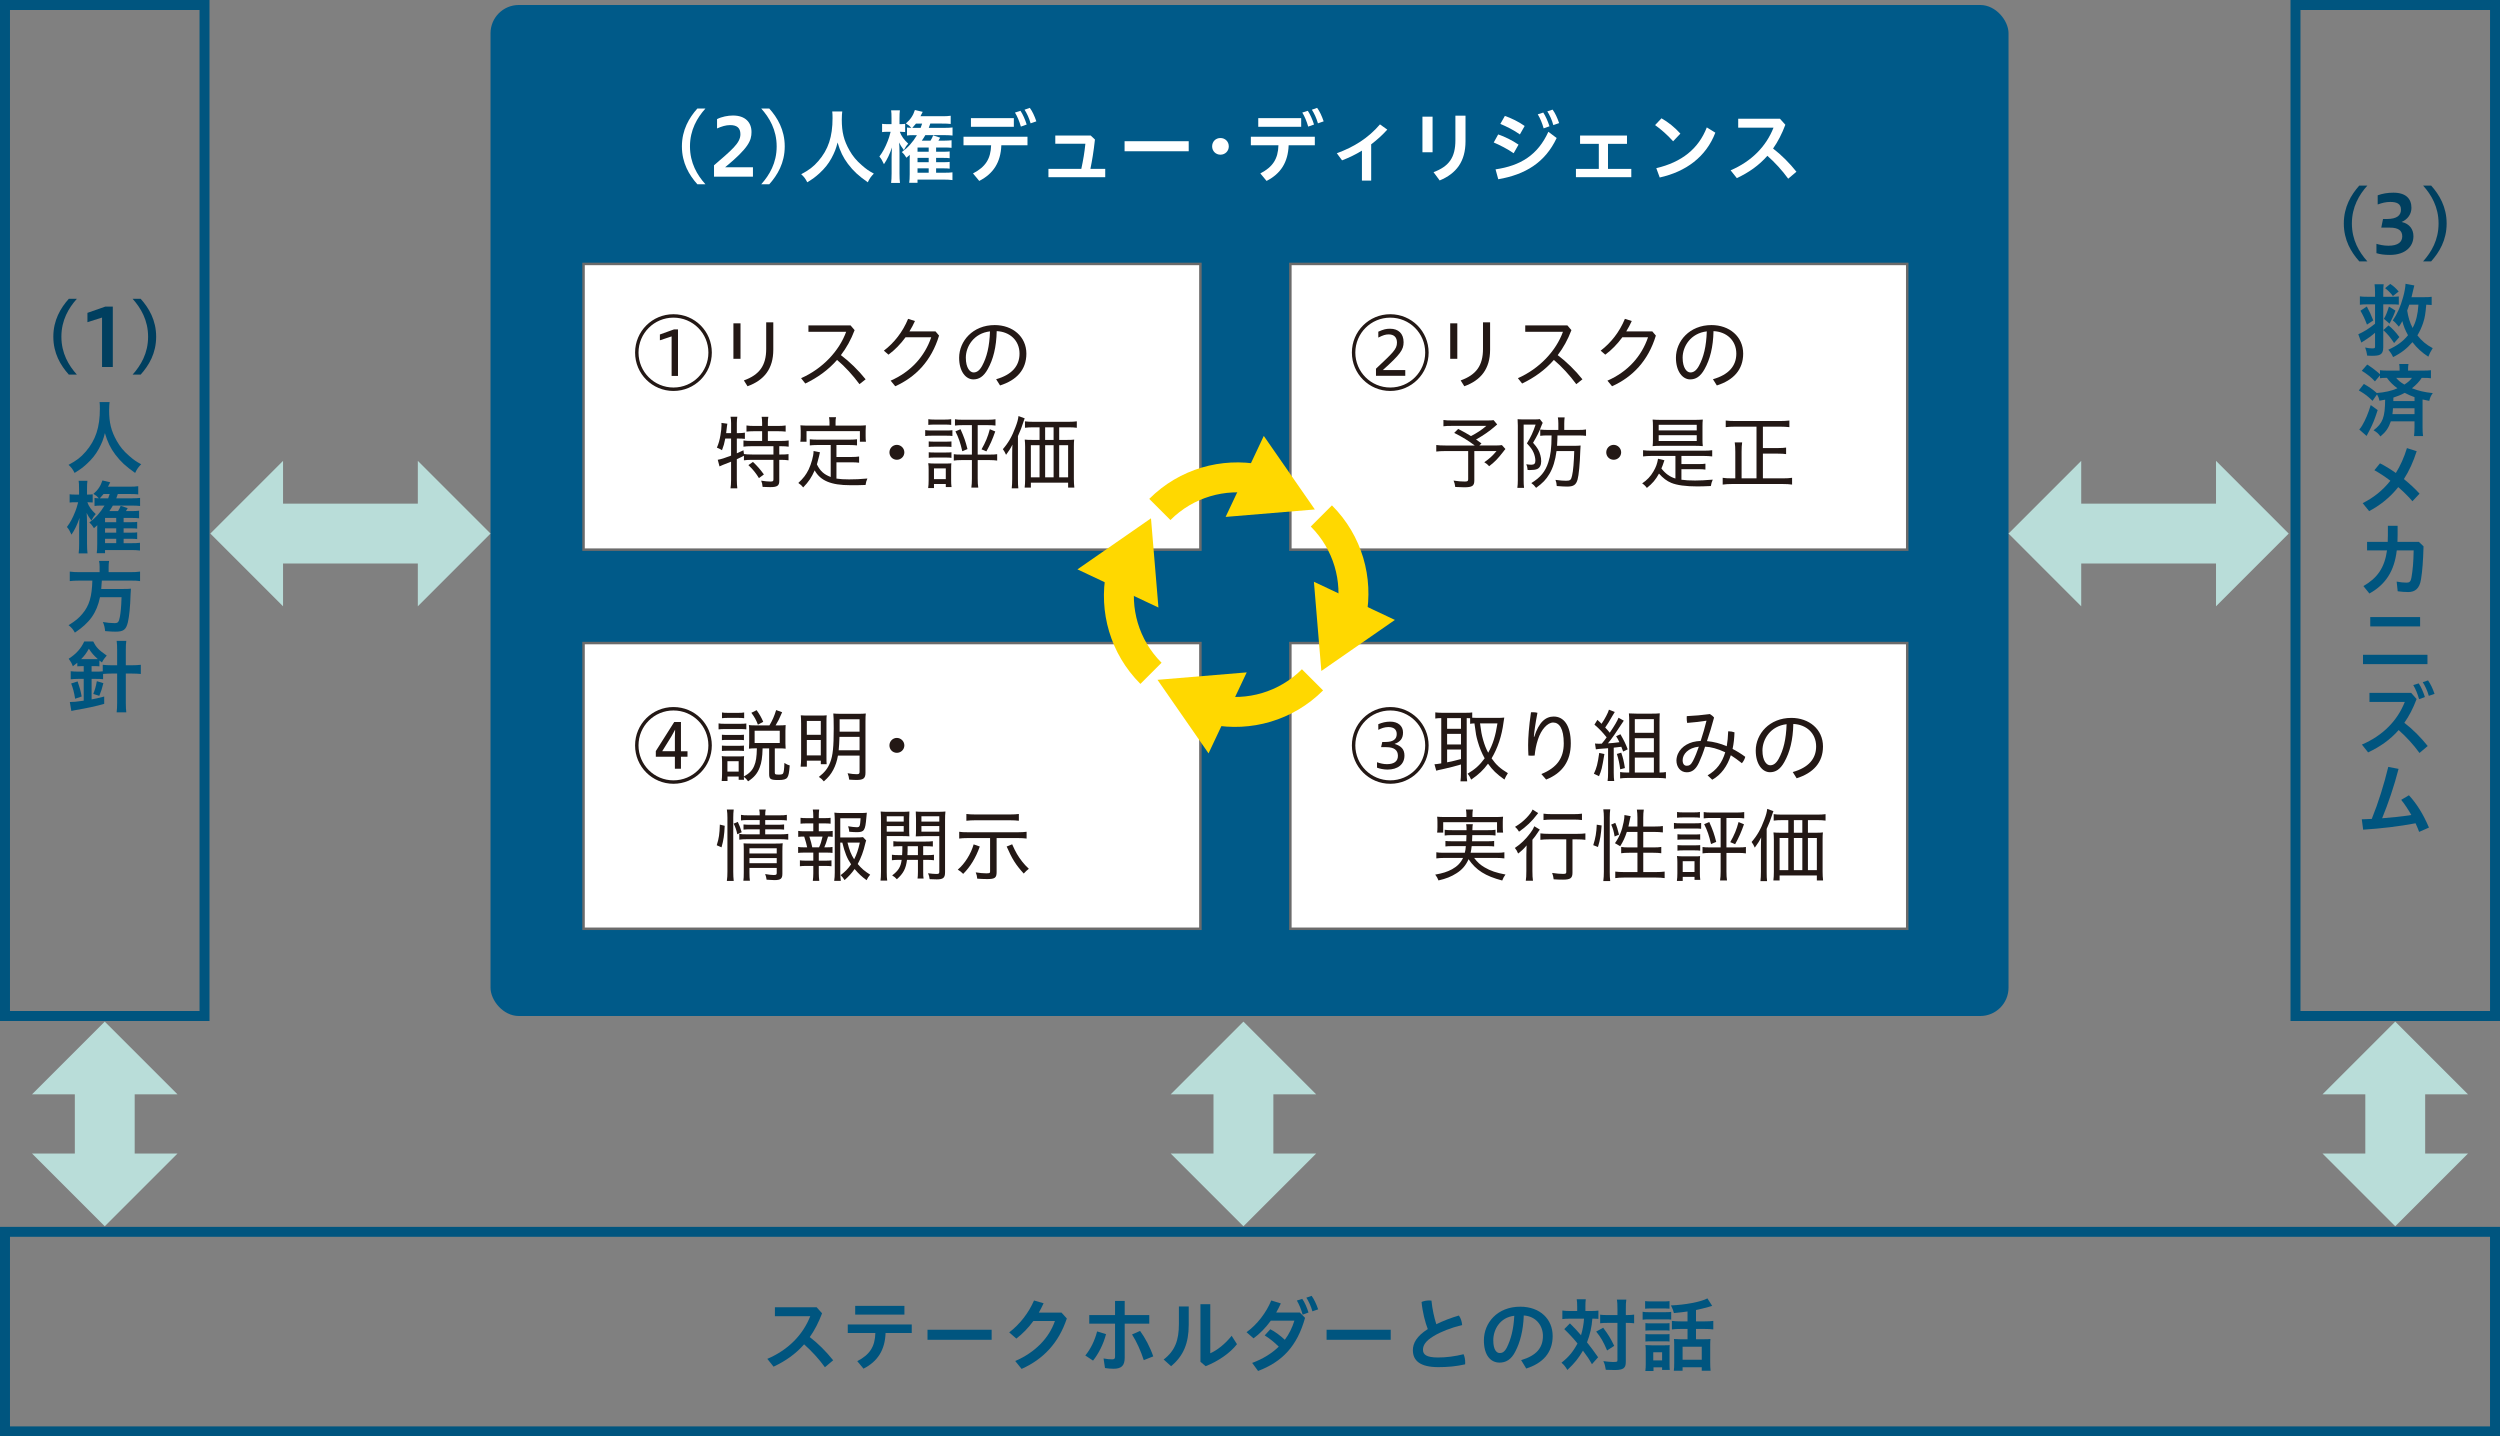 <?xml version="1.0" encoding="UTF-8"?><svg xmlns="http://www.w3.org/2000/svg" viewBox="0 0 250.583 143.971"><rect x="0" y="0" width="250.583" height="143.971" fill="#808080" stroke="none"/><g id="a"><rect x="49.167" y=".5" width="152.154" height="101.337" rx="2.835" ry="2.835" style="fill:#005a89;"/><rect x="-40.169" y="41.169" width="101.337" height="20" transform="translate(-40.669 61.669) rotate(-90)" style="fill:none; stroke:#00557f; stroke-miterlimit:10;"/><path d="M10.985,40.303c-.023.128-.048.52-.048.808,0,1.263.208,2.095.768,3.086.328.584.68,1.008,1.239,1.495.456.399.695.567,1.207.84-.296.304-.423.487-.607.871-.951-.672-1.431-1.111-1.991-1.847-.479-.64-.775-1.247-1.039-2.143-.151.623-.296.991-.615,1.583-.312.567-.656.999-1.199,1.503-.416.376-.672.567-1.224.903-.176-.359-.328-.56-.607-.808.799-.424,1.215-.743,1.711-1.312,1.007-1.159,1.431-2.446,1.431-4.317,0-.312-.008-.455-.031-.663h1.007Z" style="fill:#00557f;"/><path d="M7.923,49.006c0-.407-.008-.6-.04-.815h.88c-.032.2-.04.447-.04.808v.575h.08c.224,0,.352-.008.487-.031v.823c-.136-.016-.264-.024-.423-.024h-.112c.144.416.424.808.84,1.184-.192.216-.216.256-.433.647-.287-.392-.319-.447-.479-.759.024.279.04.56.04,1.055v2.039c0,.392.016.728.048.96h-.888c.032-.248.049-.568.049-.96v-1.631q.008-.576.039-.968c-.239.696-.479,1.199-.807,1.68-.16-.36-.28-.561-.456-.768.344-.456.584-.912.84-1.56.104-.264.159-.439.287-.92h-.336c-.239,0-.384.009-.52.032v-.831c.136.023.264.031.52.031h.424v-.567ZM10.13,50.677c-.296,0-.456.008-.655.04v-.808c.136.024.256.032.432.04-.184-.208-.216-.239-.544-.447.448-.376.728-.792.903-1.344l.784.185c-.097.199-.128.264-.225.439h2.136c.415,0,.639-.008.895-.048v.823c-.256-.032-.472-.04-.903-.04h-1.144q-.096.288-.151.432h1.543c.368,0,.647-.016.84-.04v.808c-.185-.023-.479-.04-.808-.04h-1.919c-.136.232-.208.353-.352.552h.871c.12-.191.184-.319.264-.527l.704.231c-.096.16-.12.208-.176.296h.607c.288,0,.527-.016.712-.04v.76c-.208-.023-.44-.032-.704-.032h-.848v.424h.744c.319,0,.455-.008.615-.031v.679c-.16-.023-.319-.031-.615-.031h-.744v.432h.744c.327,0,.455-.008.615-.032v.68c-.16-.024-.319-.032-.615-.032h-.744v.44h.768c.424,0,.632-.009.872-.04v.775c-.265-.032-.536-.048-.88-.048h-2.623v.319h-.831c.032-.256.048-.447.048-.863v-1.567c0-.12,0-.264.008-.376-.111.104-.168.152-.336.296-.168-.271-.264-.392-.463-.567.623-.456,1.095-.983,1.519-1.695h-.344ZM10.842,49.95c.063-.168.072-.199.151-.432h-.615q-.128.16-.376.432h.84ZM11.649,51.916h-1.12v.424h1.12v-.424ZM11.649,52.956h-1.12v.432h1.12v-.432ZM10.529,54.003v.44h1.12v-.44h-1.12Z" style="fill:#00557f;"/><path d="M9.986,56.87c0-.256-.017-.464-.057-.647h1.008c-.032.159-.048.367-.048.647v.479h2.159c.439,0,.719-.016.991-.056v.951c-.248-.04-.496-.048-.96-.048h-2.87c-.04.584-.04.6-.063.84h2.166c.416,0,.632-.008.815-.032,0,.032-.008.056-.008.072-.016.119-.016.216-.032.543-.031,1.184-.136,2.191-.271,2.759-.176.735-.439.936-1.224.936-.271,0-.455-.008-1.055-.056-.032-.352-.097-.624-.225-.912.456.08.808.112,1.168.112.352,0,.424-.088.535-.624.088-.472.137-.975.168-1.975h-2.158c-.328,1.575-1.04,2.574-2.519,3.55-.192-.344-.344-.52-.632-.743.695-.432,1.023-.704,1.399-1.159.68-.808.943-1.72.983-3.311h-1.279c-.4,0-.72.016-.983.048v-.951c.279.04.575.056.975.056h2.016v-.479Z" style="fill:#00557f;"/><path d="M8.227,66.765c-.184,0-.327.009-.479.024v-.36c-.168.145-.239.2-.447.353-.136-.353-.2-.456-.416-.752.76-.495,1.231-1.023,1.56-1.735h.896c.304.6.543.848,1.358,1.416-.207.224-.359.439-.479.688-.128-.088-.184-.136-.256-.192v.584c-.144-.016-.256-.024-.479-.024h-.304v.552h.464c.271,0,.472-.008.655-.031v-.656c.24.032.504.048.88.048h.56v-1.543c0-.392-.008-.607-.048-.903h.967c-.04.296-.048.504-.048.903v1.543h.624c.367,0,.615-.016.879-.048v.92c-.271-.024-.551-.04-.879-.04h-.624v2.935c0,.432.017.68.048.951h-.967c.031-.28.048-.536.048-.951v-2.935h-.567c-.312,0-.584.016-.84.04v.527c-.216-.023-.408-.032-.688-.032h-.464v2.056c.399-.072.703-.145,1.263-.288v.735c-.807.231-1.694.424-2.958.64-.112.016-.191.032-.336.072l-.151-.896c.352,0,.68-.032,1.391-.136v-2.184h-.52c-.328,0-.56.017-.783.04v-.808c.216.024.447.04.791.04h.512v-.552h-.16ZM7.531,70.035c-.111-.663-.199-1.008-.399-1.527l.647-.208c.224.656.296.92.408,1.512l-.656.224ZM8.219,66.07h1.287c.145,0,.192,0,.296-.008-.415-.376-.623-.616-.896-1.039-.247.447-.439.703-.775,1.047h.088ZM9.347,69.556c.168-.408.271-.775.359-1.279l.656.199c-.145.568-.2.744-.408,1.271l-.607-.191Z" style="fill:#00557f;"/><rect x="189.415" y="41.169" width="101.337" height="20" transform="translate(188.915 291.252) rotate(-90)" style="fill:none; stroke:#00557f; stroke-miterlimit:10;"/><path d="M238.058,30.506h-.799c-.328,0-.488.008-.72.04v-.84c.224.032.376.04.728.04h.791v-.392c0-.368-.016-.615-.048-.863h.912c-.032.231-.04.472-.04.871v.384h.848c.319,0,.479-.008.711-.032v.824c-.224-.024-.399-.032-.711-.032h-.848v4.317c0,.384-.104.616-.336.728-.152.08-.384.112-.824.112-.128,0-.231,0-.447-.016-.056-.36-.104-.528-.208-.816.288.064.496.089.688.089.264,0,.304-.024.304-.168v-1.399c-.352.312-.647.527-1.375.983l-.304-.832c.584-.264,1.048-.552,1.679-1.055v-1.943ZM237.234,30.722c.256.472.416.808.647,1.399l-.632.416c-.208-.552-.392-.943-.655-1.392l.64-.424ZM239.409,32.618c.416.335.703.647,1.088,1.167l-.528.6c-.447-.655-.64-.888-1.079-1.295l.52-.472ZM240.104,31.13c-.184.512-.304.768-.592,1.311l-.567-.487c.2-.328.32-.624.504-1.224l.655.4ZM239.585,28.459c.376.256.544.416.84.76l-.576.456c-.248-.328-.464-.544-.783-.792l.52-.424ZM243.734,30.571c-.159-.017-.264-.024-.543-.032-.08.936-.136,1.279-.312,1.823-.151.455-.327.839-.575,1.255.439.56.896.943,1.535,1.279-.264.447-.28.464-.439.855-.624-.392-1.136-.863-1.592-1.455-.56.647-1.135,1.096-1.942,1.495-.145-.319-.256-.479-.48-.735.92-.424,1.479-.84,1.976-1.455-.272-.488-.448-.928-.568-1.416-.119.217-.176.312-.344.561-.319-.376-.399-.464-.615-.624.456-.672.783-1.399,1.039-2.343.137-.479.232-1.023.24-1.335l.88.168c-.04.128-.049.168-.097.407-.056.264-.104.456-.184.768h1.287c.376,0,.56-.008.735-.04v.824ZM241.488,30.538c-.088.279-.112.344-.208.592.111.695.256,1.175.544,1.743.199-.376.304-.656.407-1.08.096-.415.128-.64.176-1.255h-.919Z" style="fill:#00557f;"/><path d="M236.938,38.482c.536.305.871.536,1.295.912.808-.064,1.479-.216,2.071-.472-.439-.32-.775-.656-1.056-1.048-.352,0-.487.008-.695.04v-.288l-.504.6c-.424-.447-.695-.663-1.319-1.062l.544-.624c.496.319.831.575,1.279.968v-.4c.208.032.424.04.808.04h1.159v-.096c0-.224-.008-.392-.04-.567h.928c-.032.176-.04.327-.04.56v.104h1.479c.375,0,.615-.016.815-.04v.808c-.216-.032-.376-.04-.752-.04h-.176c-.224.36-.552.704-.976,1.04.664.264,1.271.399,2.087.487-.191.271-.264.424-.352.775-.336-.063-.424-.08-.672-.136v2.767c0,.392.016.647.048.896h-.903c.032-.248.048-.536.048-.896v-.576h-2.375c-.216.648-.487,1.048-1.039,1.512-.2-.28-.359-.416-.688-.616.919-.703,1.144-1.303,1.159-3.07-.184.032-.279.057-.575.104-.048-.264-.112-.416-.24-.632l-.448.647c-.503-.487-.695-.64-1.375-1.047l.504-.648ZM238.321,41.105c-.264.832-.479,1.383-.815,2.031-.04.08-.144.271-.296.56l-.735-.647c.168-.192.192-.232.312-.433.312-.535.592-1.19.84-2.015l.695.504ZM239.856,40.921c-.016.248-.023.352-.056.592h2.215v-.592h-2.159ZM242.016,39.81c-.368-.137-.615-.24-.983-.432-.408.216-.703.335-1.136.472q0,.167-.008.352h2.127v-.392ZM240.177,37.874c.216.264.432.448.823.672.392-.256.576-.416.76-.672h-1.583Z" style="fill:#00557f;"/><path d="M242.231,45.227c-.336,1.056-.76,1.983-1.279,2.79.568.464,1.111.96,1.567,1.464l-.712.76c-.407-.48-.903-.96-1.423-1.416-.808,1.016-1.783,1.808-2.919,2.407l-.647-.8c1.071-.535,2.007-1.271,2.774-2.247-.543-.415-1.095-.775-1.599-1.055l.56-.688c.504.247,1.047.583,1.591.967.448-.728.824-1.551,1.111-2.494l.976.312Z" style="fill:#00557f;"/><path d="M237.259,55.17v-.855h2.07c.008-.216.016-.44.016-.672v-.943h.976v.903c-.008.24-.008.472-.016.712h2.15l.464.447c-.04,1.463-.119,2.479-.256,3.318-.144.888-.567,1.263-1.279,1.263-.336,0-.735-.031-1.055-.079l-.104-.968c.408.072.688.104,1.008.104.264,0,.407-.104.472-.495.128-.728.208-1.552.224-2.734h-1.695c-.231,2.07-1.144,3.445-2.742,4.317l-.6-.744c1.383-.799,2.119-1.814,2.366-3.573h-1.998Z" style="fill:#00557f;"/><path d="M243.312,65.632v.936h-6.461v-.936h6.461ZM237.578,61.851h4.997v.936h-4.997v-.936Z" style="fill:#00557f;"/><path d="M242.512,75.472c-.6-.832-1.352-1.647-2.087-2.295-.84.959-1.855,1.671-3.062,2.238l-.624-.783c2.095-.896,3.566-2.398,4.302-4.277h-3.542v-.904h4.182l.544.616c-.344.919-.752,1.703-1.231,2.383.832.631,1.663,1.471,2.343,2.326l-.823.696ZM242.432,68.499c.231.328.464.863.624,1.367l-.584.216c-.152-.544-.36-1.039-.584-1.415l.544-.168ZM243.367,68.196c.239.328.472.808.655,1.352l-.575.199c-.136-.504-.392-1.039-.608-1.367l.528-.184Z" style="fill:#00557f;"/><path d="M242.479,83.383c-.112-.296-.231-.583-.359-.863-1.672.32-3.486.528-5.254.64l-.136-1.039c.336-.008.672-.024,1-.04.671-1.655,1.215-3.414,1.654-5.213l1.032.199c-.448,1.751-1.048,3.494-1.647,4.949.983-.079,1.959-.168,2.927-.327-.32-.56-.664-1.08-1.016-1.52l.775-.456c.775.832,1.447,1.911,2.007,3.238l-.983.432Z" style="fill:#00557f;"/><rect x=".5" y="123.471" width="249.583" height="20" transform="translate(250.583 266.941) rotate(180)" style="fill:none; stroke:#00557f; stroke-miterlimit:10;"/><path d="M82.684,137.043c-.6-.832-1.352-1.647-2.086-2.295-.84.959-1.855,1.671-3.062,2.238l-.625-.783c2.096-.896,3.566-2.398,4.303-4.277h-3.543v-.896h4.182l.545.607c-.344.919-.752,1.703-1.232,2.383.832.632,1.664,1.471,2.344,2.326l-.824.696Z" style="fill:#00557f;"/><path d="M84.975,132.757h6.412v.855h-2.623c-.062,1.711-.799,2.854-2.213,3.574l-.625-.752c1.248-.647,1.775-1.446,1.814-2.822h-2.766v-.855ZM85.719,130.894h4.934v.871h-4.934v-.871Z" style="fill:#00557f;"/><path d="M99.395,133.285v1.007h-6.428v-1.007h6.428Z" style="fill:#00557f;"/><path d="M106.396,131.565l.535.592c-.809,2.431-2.334,4.07-4.533,5.054l-.641-.792c1.992-.855,3.398-2.303,3.982-4.014h-2.158c-.504.688-1.088,1.295-1.711,1.767l-.713-.623c1.057-.808,1.951-1.951,2.486-3.198l.961.279c-.145.32-.305.632-.48.936h2.271Z" style="fill:#00557f;"/><path d="M108.783,135.867c.527-.64.951-1.503,1.184-2.414l.895.271c-.264,1.023-.775,1.999-1.303,2.654l-.775-.512ZM112.732,136.099c0,.815-.359,1.095-1.119,1.095-.295,0-.561-.023-.855-.071l-.145-.96c.328.064.633.088.863.088.201,0,.289-.056.289-.264v-3.311h-2.584v-.863h2.584v-1.415h.967v1.415h2.463v.863h-2.463v3.423ZM114.275,133.404c.504.688,1,1.615,1.32,2.551l-.951.376c-.312-.951-.697-1.815-1.176-2.574l.807-.353Z" style="fill:#00557f;"/><path d="M119.15,130.95v1.831c0,1.854-.529,3.134-1.768,4.157l-.744-.671c1.135-.864,1.527-1.928,1.527-3.543v-1.774h.984ZM121.309,130.726v4.917c.664-.288,1.486-.92,2.143-1.751l.535.84c-.695.903-1.926,1.734-3.143,2.206l-.52-.447v-5.765h.984Z" style="fill:#00557f;"/><path d="M127.381,132.373c-.52.712-1.111,1.319-1.734,1.775l-.703-.616c1.078-.783,1.975-1.959,2.479-3.182l.959.296c-.145.312-.295.623-.463.911h2.365l.527.536c-.799,2.854-2.285,4.397-4.709,5.324l-.592-.807c1.088-.408,1.967-.952,2.664-1.632-.449-.447-.945-.839-1.408-1.127l.561-.616c.463.232.982.616,1.455,1.056.424-.567.742-1.207.959-1.919h-2.359ZM130.531,130.19c.232.328.465.863.625,1.367l-.584.216c-.152-.544-.361-1.039-.584-1.415l.543-.168ZM131.467,129.887c.24.328.473.808.656,1.352l-.576.199c-.135-.504-.391-1.039-.607-1.367l.527-.184Z" style="fill:#00557f;"/><path d="M139.395,133.285v1.007h-6.428v-1.007h6.428Z" style="fill:#00557f;"/><path d="M146.229,131.861c.184.24.303.616.326.951-1.119.272-2.158.68-2.861,1.112-.84.503-1.064.951-1.064,1.367,0,.479.336.775,1.512.775.775,0,1.672-.104,2.559-.328.104.232.16.544.16.823,0,.064,0,.128-.008.192-.92.208-1.742.28-2.688.28-1.822,0-2.549-.648-2.549-1.703,0-.704.398-1.416,1.494-2.111-.256-.655-.527-1.688-.623-2.719.215-.096.496-.151.768-.151.072,0,.152.008.223.016.088.872.281,1.735.488,2.367.688-.336,1.479-.648,2.264-.872Z" style="fill:#00557f;"/><path d="M152.469,136.331c1.527-.456,2.184-1.224,2.184-2.431,0-.968-.633-1.959-1.92-2.047-.057,1.535-.375,2.702-.84,3.598-.408.824-.951,1.128-1.59,1.128-.881,0-1.568-.72-1.568-2.231,0-1.751,1.344-3.374,3.639-3.374,2.016,0,3.254,1.271,3.254,2.935s-.975,2.727-2.646,3.263l-.512-.84ZM151.781,131.886c-1.432.159-2.104,1.375-2.104,2.454,0,1,.352,1.279.648,1.279.256,0,.471-.104.703-.535.416-.832.688-1.855.752-3.198Z" style="fill:#00557f;"/><path d="M158.086,130.966c0-.352-.016-.52-.047-.735h.91c-.031.208-.039.424-.039.735v.44h.551c.328,0,.52-.009.752-.04v.831c-.191-.016-.295-.023-.607-.023-.057.815-.232,1.606-.535,2.374.494.624.551.712,1.111,1.495l-.617.696c-.326-.576-.447-.752-.902-1.359-.439.759-.832,1.247-1.559,1.935-.209-.344-.328-.496-.592-.728.719-.56,1.174-1.111,1.605-1.927-.359-.448-.791-.92-1.326-1.439l.568-.575q.15.159.615.631c.064.064.191.208.496.56.158-.512.264-1.095.303-1.662h-1.447c-.295,0-.504.008-.727.039v-.855c.23.032.463.049.768.049h.719v-.44ZM160.693,133.085c.527.712.75,1.071,1.104,1.814l-.713.464c-.367-.863-.623-1.319-1.096-1.895l.705-.384ZM161.125,132.597c-.328,0-.52.009-.736.04v-.863c.209.032.393.04.744.04h.99v-.624c0-.455-.016-.703-.055-.927h.943c-.041.247-.049.512-.049.927v.624h.096c.328,0,.537-.016.736-.048v.871q-.064,0-.176-.016c-.08-.016-.344-.024-.561-.024h-.096v3.79c0,.4-.031.536-.143.672-.145.184-.432.264-.953.264-.318,0-.607-.008-.91-.023-.064-.393-.113-.584-.248-.872.279.048.752.088.943.088.424,0,.471-.016.471-.176v-3.742h-.998Z" style="fill:#00557f;"/><path d="M164.646,131.485c.191.032.336.04.633.04h1.598c.328,0,.449-.008.633-.031v.775c-.16-.017-.256-.024-.592-.024h-1.639c-.289,0-.432.008-.633.032v-.792ZM164.895,130.414c.199.024.336.032.656.032h1.135c.32,0,.455-.008.656-.032v.76c-.184-.016-.369-.023-.656-.023h-1.135c-.289,0-.457.008-.656.023v-.76ZM165.734,137.418h-.816c.033-.239.041-.432.041-.735v-1.247c0-.256-.008-.399-.033-.615.193.016.361.023.602.023h1.311c.303,0,.391,0,.52-.023-.016.159-.016.279-.016.567v1.319c0,.288.008.407.023.607h-.768v-.264h-.863v.367ZM164.926,132.621c.16.016.266.024.521.024h1.391c.256,0,.352-.009.504-.024v.752c-.184-.024-.271-.024-.504-.024h-1.391c-.248,0-.354.008-.521.024v-.752ZM164.926,133.717c.16.016.266.023.521.023h1.391c.264,0,.344,0,.504-.023v.751c-.176-.023-.264-.023-.52-.023h-1.385c-.246,0-.352.008-.512.023v-.751ZM165.711,136.355h.887v-.816h-.887v.816ZM169.148,131.454c-.463.063-.543.079-1.367.159-.057-.247-.129-.439-.297-.768,1.416-.048,3.031-.359,3.654-.703l.48.752q-.096.023-.367.104c-.465.136-.881.231-1.256.312v1.136h.855c.393,0,.639-.016.879-.048v.855c-.248-.032-.512-.048-.879-.048h-.855v1.031h.863c.264,0,.424-.008.584-.024-.016.168-.023.376-.023.672v1.688c0,.319.016.615.039.823h-.887v-.352h-1.92v.352h-.879c.031-.2.039-.432.039-.8v-1.767c0-.272-.008-.416-.023-.616.176.017.352.024.576.024h.783v-1.031h-.672c-.4,0-.639.016-.895.048v-.855c.256.032.504.048.902.048h.664v-.991ZM168.652,136.291h1.92v-1.303h-1.92v1.303Z" style="fill:#00557f;"/><line x1="124.633" y1="108.709" x2="124.633" y2="116.602" style="fill:none; stroke:#b9ddd9; stroke-miterlimit:10; stroke-width:6px;"/><polygon points="131.923 109.687 117.344 109.687 124.633 102.4 131.923 109.687" style="fill:#b9ddd9;"/><polygon points="131.923 115.625 117.344 115.625 124.633 122.912 131.923 115.625" style="fill:#b9ddd9;"/><line x1="42.857" y1="53.482" x2="27.393" y2="53.482" style="fill:none; stroke:#b9ddd9; stroke-miterlimit:10; stroke-width:6px;"/><polygon points="41.88 60.772 41.88 46.193 49.167 53.482 41.88 60.772" style="fill:#b9ddd9;"/><polygon points="28.37 60.772 28.37 46.193 21.083 53.482 28.37 60.772" style="fill:#b9ddd9;"/><line x1="223.094" y1="53.482" x2="207.63" y2="53.482" style="fill:none; stroke:#b9ddd9; stroke-miterlimit:10; stroke-width:6px;"/><polygon points="222.117 60.772 222.117 46.193 229.404 53.482 222.117 60.772" style="fill:#b9ddd9;"/><polygon points="208.607 60.772 208.607 46.193 201.32 53.482 208.607 60.772" style="fill:#b9ddd9;"/><line x1="10.5" y1="108.709" x2="10.5" y2="116.602" style="fill:none; stroke:#b9ddd9; stroke-miterlimit:10; stroke-width:6px;"/><polygon points="17.79 109.687 3.211 109.687 10.499 102.4 17.79 109.687" style="fill:#b9ddd9;"/><polygon points="17.79 115.625 3.211 115.625 10.499 122.912 17.79 115.625" style="fill:#b9ddd9;"/><line x1="240.083" y1="108.709" x2="240.083" y2="116.602" style="fill:none; stroke:#b9ddd9; stroke-miterlimit:10; stroke-width:6px;"/><polygon points="247.373 109.687 232.794 109.687 240.083 102.4 247.373 109.687" style="fill:#b9ddd9;"/><polygon points="247.373 115.625 232.794 115.625 240.083 122.912 247.373 115.625" style="fill:#b9ddd9;"/><rect x="129.337" y="64.456" width="61.83" height="28.639" style="fill:#fff; stroke:#6b6b6b; stroke-miterlimit:10; stroke-width:.25px;"/><rect x="58.49" y="64.456" width="61.83" height="28.639" style="fill:#fff; stroke:#6b6b6b; stroke-miterlimit:10; stroke-width:.25px;"/><rect x="129.337" y="26.455" width="61.83" height="28.639" style="fill:#fff; stroke:#6b6b6b; stroke-miterlimit:10; stroke-width:.25px;"/><rect x="58.49" y="26.455" width="61.83" height="28.639" style="fill:#fff; stroke:#6b6b6b; stroke-miterlimit:10; stroke-width:.25px;"/><path d="M69.9,18.472c-.822-.92-1.551-2.135-1.551-3.798,0-1.655.729-2.879,1.551-3.798h.809c-.824.919-1.551,2.143-1.551,3.798,0,1.663.727,2.878,1.551,3.798h-.809Z" style="fill:#fff;"/><path d="M71.568,17.712v-1.144c1.742-1.511,2.646-2.215,2.646-3.11,0-.655-.367-.919-1.031-.919-.432,0-.855.136-1.311.336v-.936c.471-.24,1.086-.36,1.598-.36,1.225,0,1.855.68,1.855,1.655,0,.855-.295,1.6-2.646,3.534h2.791v.943h-3.902Z" style="fill:#fff;"/><path d="M76.297,18.472c.824-.92,1.551-2.135,1.551-3.798,0-1.655-.727-2.879-1.551-3.798h.807c.824.919,1.553,2.143,1.553,3.798,0,1.663-.729,2.878-1.553,3.798h-.807Z" style="fill:#fff;"/><path d="M84.422,11.172c-.023.128-.047.52-.047.808,0,1.263.207,2.095.768,3.086.328.584.68,1.008,1.238,1.495.457.399.695.567,1.207.84-.295.304-.424.487-.607.871-.951-.672-1.43-1.111-1.99-1.847-.48-.64-.775-1.247-1.039-2.143-.152.623-.297.991-.615,1.583-.312.567-.656.999-1.199,1.503-.416.376-.672.567-1.225.903-.176-.359-.328-.56-.607-.808.799-.424,1.215-.743,1.711-1.312,1.008-1.159,1.432-2.446,1.432-4.317,0-.312-.008-.456-.031-.663h1.006Z" style="fill:#fff;"/><path d="M89.359,11.875c0-.407-.008-.6-.039-.815h.879c-.031.2-.039.448-.039.808v.575h.08c.223,0,.352-.008.486-.031v.823c-.135-.016-.264-.024-.424-.024h-.111c.145.416.424.808.84,1.184-.191.216-.217.256-.432.647-.287-.392-.32-.447-.48-.759.025.279.041.56.041,1.055v2.039c0,.392.016.728.047.96h-.887c.031-.248.049-.568.049-.96v-1.631q.008-.576.039-.968c-.24.695-.48,1.199-.807,1.68-.16-.36-.281-.561-.457-.768.344-.456.584-.912.84-1.56.104-.264.16-.439.287-.92h-.336c-.238,0-.383.009-.52.032v-.831c.137.023.264.031.52.031h.424v-.567ZM91.566,13.546c-.295,0-.455.009-.654.04v-.808c.135.024.256.032.432.04-.184-.208-.217-.239-.545-.447.449-.376.729-.792.904-1.344l.783.185c-.096.199-.127.264-.225.439h2.135c.416,0,.641-.008.896-.048v.823c-.256-.032-.473-.04-.904-.04h-1.143q-.096.288-.152.432h1.543c.369,0,.648-.016.84-.04v.808c-.184-.023-.479-.04-.807-.04h-1.92c-.135.232-.207.353-.352.552h.871c.121-.191.184-.319.264-.527l.705.231c-.098.16-.121.208-.176.296h.607c.287,0,.527-.016.711-.04v.76c-.207-.023-.439-.032-.703-.032h-.848v.424h.744c.318,0,.455-.008.615-.031v.68c-.16-.024-.32-.032-.615-.032h-.744v.432h.744c.326,0,.455-.008.615-.032v.68c-.16-.023-.32-.032-.615-.032h-.744v.44h.768c.424,0,.631-.009.871-.04v.775c-.264-.032-.535-.048-.879-.048h-2.623v.319h-.832c.033-.256.049-.447.049-.863v-1.567c0-.12,0-.264.008-.376-.111.104-.168.152-.336.296-.168-.271-.264-.392-.463-.567.623-.456,1.094-.983,1.518-1.695h-.344ZM92.279,12.818c.062-.168.07-.199.15-.432h-.615q-.127.16-.375.432h.84ZM93.086,14.785h-1.119v.424h1.119v-.424ZM93.086,15.825h-1.119v.432h1.119v-.432ZM91.967,16.872v.44h1.119v-.44h-1.119Z" style="fill:#fff;"/><path d="M96.576,13.706h6.412v.855h-2.621c-.064,1.711-.801,2.854-2.215,3.574l-.625-.752c1.248-.647,1.775-1.455,1.816-2.822h-2.768v-.855ZM97.32,11.843h4.301v.864h-4.301v-.864ZM102.285,11.107c.232.336.465.872.623,1.375l-.582.208c-.152-.535-.361-1.031-.592-1.407l.551-.176ZM103.221,10.811c.24.32.473.808.656,1.352l-.576.2c-.137-.504-.393-1.04-.607-1.367l.527-.185Z" style="fill:#fff;"/><path d="M108.383,16.929c.191-.888.32-1.64.408-2.519h-3.016v-.824h3.551l.424.4c-.137,1.255-.279,2.078-.455,2.942h1.486v.831h-5.693v-.831h3.295Z" style="fill:#fff;"/><path d="M119.148,14.154v1.007h-6.428v-1.007h6.428Z" style="fill:#fff;"/><path d="M123.166,14.674c0,.464-.359.831-.838.831-.473,0-.832-.367-.832-.831,0-.48.352-.84.832-.84.479,0,.838.359.838.84Z" style="fill:#fff;"/><path d="M125.377,13.706h6.412v.855h-2.623c-.064,1.711-.799,2.854-2.215,3.574l-.623-.752c1.248-.647,1.775-1.455,1.814-2.822h-2.766v-.855ZM126.119,11.843h4.303v.864h-4.303v-.864ZM131.086,11.107c.23.336.463.872.623,1.375l-.584.208c-.152-.535-.359-1.031-.592-1.407l.553-.176ZM132.021,10.811c.238.32.471.808.654,1.352l-.574.2c-.137-.504-.393-1.04-.609-1.367l.529-.185Z" style="fill:#fff;"/><path d="M137.438,18.103h-.928v-3.006c-.631.392-1.303.711-1.99.976l-.527-.712c1.727-.632,3.15-1.52,4.326-2.895l.734.527c-.504.552-1.039,1.04-1.615,1.472v3.638Z" style="fill:#fff;"/><path d="M142.576,11.691h1.016v3.574h-1.016v-3.574ZM146.893,11.596v2.566c0,2.022-.918,3.23-2.59,3.926l-.615-.832c1.566-.583,2.191-1.487,2.191-3.198v-2.462h1.014Z" style="fill:#fff;"/><path d="M150.168,13.474c.648.216,1.432.607,2.039,1.023l-.488.863c-.615-.424-1.391-.823-1.998-1.079l.447-.808ZM149.904,16.976c2.502-.368,4.23-1.432,5.293-3.767l.832.624c-1.16,2.471-3.158,3.67-5.854,4.134l-.271-.991ZM150.84,11.619c.639.224,1.375.576,1.982,1.008l-.479.848c-.625-.448-1.352-.8-1.959-1.056l.455-.8ZM154.686,11.283c.225.336.463.872.623,1.375l-.584.208c-.15-.535-.359-1.031-.59-1.407l.551-.176ZM155.621,10.987c.24.32.471.808.656,1.352l-.584.2c-.129-.512-.385-1.04-.6-1.376l.527-.176Z" style="fill:#fff;"/><path d="M160.254,16.929v-2.511h-1.879v-.832h4.703v.832h-1.904v2.511h2.336v.831h-5.549v-.831h2.293Z" style="fill:#fff;"/><path d="M166.535,11.859c.664.376,1.328.903,1.896,1.535l-.729.768c-.561-.632-1.24-1.224-1.807-1.623l.639-.68ZM166.016,16.856c2.543-.6,4.23-1.935,5.062-4.086l.855.528c-.928,2.43-2.951,3.909-5.574,4.493l-.344-.936Z" style="fill:#fff;"/><path d="M179.236,17.912c-.6-.832-1.35-1.647-2.086-2.295-.84.959-1.855,1.671-3.062,2.238l-.623-.783c2.094-.896,3.566-2.398,4.301-4.277h-3.541v-.896h4.182l.543.607c-.344.919-.752,1.703-1.23,2.383.83.632,1.662,1.471,2.342,2.326l-.824.696Z" style="fill:#fff;"/><path d="M236.479,26.198c-.822-.92-1.551-2.135-1.551-3.798,0-1.655.729-2.879,1.551-3.798h.809c-.824.919-1.551,2.143-1.551,3.798,0,1.663.727,2.878,1.551,3.798h-.809Z" style="fill:#003f5f;"/><path d="M238.195,24.439c.264.079.719.191,1.199.191,1.006,0,1.391-.399,1.391-.943,0-.576-.393-.871-1.23-.871h-.873l.176-.864h.377c1.023,0,1.422-.367,1.422-.936,0-.615-.447-.775-1.086-.775-.432,0-.832.104-1.248.256v-.919c.473-.177,1.008-.265,1.576-.265,1.27,0,1.807.624,1.807,1.52,0,.592-.344,1.144-.984,1.415.809.184,1.184.744,1.184,1.432,0,1.031-.814,1.871-2.35,1.871-.576,0-.984-.057-1.359-.176v-.936Z" style="fill:#003f5f;"/><path d="M242.875,26.198c.824-.92,1.551-2.135,1.551-3.798,0-1.655-.727-2.879-1.551-3.798h.807c.824.919,1.553,2.143,1.553,3.798,0,1.663-.729,2.878-1.553,3.798h-.807Z" style="fill:#003f5f;"/><path d="M6.896,37.547c-.823-.92-1.551-2.135-1.551-3.798,0-1.655.728-2.879,1.551-3.798h.808c-.823.919-1.551,2.143-1.551,3.798,0,1.663.728,2.878,1.551,3.798h-.808Z" style="fill:#003f5f;"/><path d="M10.228,36.787v-4.957l-1.464.464v-.936l1.783-.624h.76v6.053h-1.079Z" style="fill:#003f5f;"/><path d="M13.292,37.547c.824-.92,1.552-2.135,1.552-3.798,0-1.655-.728-2.879-1.552-3.798h.808c.824.919,1.552,2.143,1.552,3.798,0,1.663-.728,2.878-1.552,3.798h-.808Z" style="fill:#003f5f;"/></g><g id="b"><path d="M71.349,35.341c0,2.127-1.711,3.846-3.846,3.846-2.127,0-3.846-1.719-3.846-3.846,0-2.135,1.719-3.846,3.846-3.846,2.135,0,3.846,1.711,3.846,3.846ZM64.001,35.341c0,1.935,1.566,3.502,3.502,3.502,1.942,0,3.502-1.567,3.502-3.502,0-1.943-1.56-3.502-3.502-3.502-1.936,0-3.502,1.559-3.502,3.502ZM67.318,37.684v-3.966l-1.175.392v-.584l1.423-.512h.392v4.67h-.64Z" style="fill:#231815;"/><path d="M73.512,32.407h.712v3.558h-.712v-3.558ZM77.51,32.311v2.742c0,1.919-.92,3.062-2.583,3.662l-.367-.584c1.566-.56,2.238-1.503,2.238-3.15v-2.67h.712Z" style="fill:#231815;"/><path d="M86.149,38.507c-.656-.888-1.455-1.767-2.247-2.431-.888,1.016-1.967,1.783-3.183,2.366l-.423-.535c2.175-.96,3.829-2.751,4.517-4.653h-3.781v-.64h4.222l.407.479c-.359.951-.823,1.783-1.375,2.503.855.64,1.759,1.519,2.479,2.423l-.615.487Z" style="fill:#231815;"/><path d="M93.766,33.214l.359.424c-.775,2.551-2.351,4.157-4.39,5.077l-.464-.56c2.039-.896,3.415-2.431,4.07-4.35h-2.575c-.503.688-1.087,1.287-1.711,1.743l-.463-.4c1.023-.775,1.895-1.879,2.43-3.19l.688.217c-.16.359-.344.703-.552,1.039h2.606Z" style="fill:#231815;"/><path d="M99.847,38.011c1.575-.447,2.343-1.327,2.343-2.566,0-1.335-.991-2.198-2.287-2.255-.032,1.607-.352,2.839-.896,3.807-.424.768-.896,1.031-1.447,1.031-.751,0-1.423-.792-1.423-2.167,0-1.663,1.367-3.278,3.565-3.278,1.783,0,3.175,1.144,3.175,2.862,0,1.615-.976,2.663-2.639,3.19l-.392-.624ZM99.23,33.214c-1.631.191-2.422,1.52-2.422,2.639,0,1.039.423,1.479.775,1.479.296,0,.583-.159.855-.655.472-.863.743-1.951.791-3.462Z" style="fill:#231815;"/><path d="M71.349,45.341c0,2.127-1.711,3.846-3.846,3.846-2.127,0-3.846-1.719-3.846-3.846,0-2.135,1.719-3.846,3.846-3.846,2.135,0,3.846,1.711,3.846,3.846ZM64.001,45.341c0,1.935,1.566,3.502,3.502,3.502,1.942,0,3.502-1.567,3.502-3.502,0-1.943-1.56-3.502-3.502-3.502-1.936,0-3.502,1.559-3.502,3.502ZM67.318,47.684v-3.966l-1.175.392v-.584l1.423-.512h.392v4.67h-.64Z" style="fill:#fff;"/><path d="M72.696,43.957c-.096.496-.16.728-.328,1.168-.239-.145-.327-.185-.512-.256.185-.424.272-.752.36-1.264.063-.352.104-.735.104-.991,0-.072,0-.128-.008-.224l.592.079c-.017.104-.024.128-.04.265-.016.184-.04.392-.08.68h.496v-1c0-.256-.017-.439-.057-.647h.68c-.031.2-.048.384-.048.647v1h.136c.296,0,.488-.017.672-.049v.624c-.208-.023-.399-.032-.632-.032h-.176v1.479q.104-.048.664-.304l.048.376c.208.031.432.048.815.048h2.143v-.832h-2.183c-.376,0-.615.017-.823.048v-.623c.199.032.447.048.823.048h1.048v-.976h-.808c-.305,0-.552.016-.76.04v-.615c.208.031.439.048.76.048h.808v-.304c0-.232-.017-.424-.049-.616h.672c-.04.192-.048.368-.048.616v.304h1.016c.319,0,.56-.017.768-.048v.615c-.216-.024-.456-.04-.768-.04h-1.016v.976h1.264c.367,0,.615-.016.823-.048v.623c-.208-.031-.479-.048-.792-.048h-.151v.832h.168c.352,0,.56-.008.76-.04v.623c-.232-.031-.448-.048-.76-.048h-.168v2.119c0,.479-.208.616-.911.616-.217,0-.456-.009-.76-.024-.024-.28-.057-.416-.145-.624.36.057.68.088.904.088.279,0,.327-.031.327-.216v-1.959h-2.19c-.328,0-.528.017-.768.048v-.463c-.224.119-.28.151-.712.352v2.07c0,.312.017.584.048.848h-.68c.032-.184.057-.512.057-.848v-1.822q-1.056.407-1.16.472l-.176-.664c.304-.048.72-.176,1.336-.416v-1.711h-.584ZM75.471,46.3c.448.424.728.744,1.096,1.256l-.496.367c-.304-.504-.615-.887-1.056-1.303l.456-.32Z" style="fill:#231815;"/><path d="M83.263,44.605h-1.319c-.336,0-.56.017-.775.04v-.615c.208.024.439.04.775.04h3.175c.336,0,.567-.016.783-.04v.615c-.208-.023-.439-.04-.783-.04h-1.279v1.2h1.503c.344,0,.567-.017.768-.048v.623c-.224-.032-.432-.04-.768-.04h-1.503v1.631c.375.057.751.08,1.271.08.592,0,1.136-.023,1.831-.088-.104.24-.144.376-.184.647-.592.024-.783.024-1.535.024-1.919,0-2.99-.448-3.566-1.487-.312.704-.591,1.128-1.151,1.711-.159-.199-.224-.264-.487-.447.527-.496.768-.815,1.039-1.359.256-.536.488-1.367.488-1.791v-.056l.64.128q-.032.119-.096.424c-.024.104-.128.495-.208.791.327.664.695,1,1.383,1.264v-3.207ZM83.143,42.311c0-.185-.016-.304-.048-.496h.704c-.04.168-.048.304-.048.487v.36h2.23c.312,0,.544-.008.808-.032-.017.176-.024.336-.024.544v.527c0,.232.008.408.032.576h-.607v-1.063h-5.35v1.063h-.623c.031-.2.04-.32.04-.576v-.527c0-.192-.017-.399-.032-.544.264.024.504.032.808.032h2.11v-.352Z" style="fill:#231815;"/><path d="M90.646,45.341c0,.416-.344.743-.751.743-.416,0-.744-.327-.744-.743,0-.408.328-.752.744-.752.407,0,.751.344.751.752Z" style="fill:#231815;"/><path d="M92.736,43.11c.184.032.328.04.632.04h1.463c.336,0,.44-.008.632-.031v.583c-.168-.023-.288-.031-.575-.031h-1.52c-.271,0-.424.008-.632.031v-.592ZM93.032,48.923c.032-.216.048-.464.048-.76v-1.088c0-.271-.008-.415-.04-.647.2.024.384.032.624.032h1.127c.336,0,.424,0,.568-.024-.017.152-.024.32-.024.601v1.087c0,.28.008.464.04.695h-.575v-.304h-1.184v.408h-.584ZM93.048,42.015c.185.031.328.04.616.04h1.063c.288,0,.432-.009.615-.04v.575c-.191-.023-.359-.032-.615-.032h-1.063c-.248,0-.432.009-.616.032v-.575ZM93.088,44.245c.16.016.28.024.552.024h1.191c.272,0,.384-.009.536-.024v.552c-.192-.016-.288-.024-.536-.024h-1.191c-.256,0-.384.009-.552.024v-.552ZM93.088,45.333c.152.016.28.023.552.023h1.184c.271,0,.392-.008.544-.023v.56c-.176-.024-.296-.032-.544-.032h-1.191c-.256,0-.376.008-.544.032v-.56ZM93.616,48.028h1.184v-1.08h-1.184v1.08ZM96.454,42.615c-.287,0-.504.008-.735.04v-.632c.224.04.432.048.752.048h2.566c.319,0,.527-.016.743-.048v.632c-.231-.032-.447-.04-.735-.04h-1.048v2.95h1.224c.344,0,.52-.008.728-.04v.64c-.224-.032-.432-.048-.735-.048h-1.216v1.863c0,.399.017.631.057.896h-.695c.039-.296.056-.521.056-.896v-1.863h-1.079c-.305,0-.512.016-.736.048v-.64c.192.032.384.04.736.04h1.079v-2.95h-.96ZM96.278,43.022c.36.808.504,1.224.695,1.991l-.52.216c-.199-.863-.359-1.335-.688-1.991l.512-.216ZM99.757,43.246c-.288.823-.504,1.303-.888,1.999l-.487-.208c.415-.736.631-1.256.831-2.016l.544.225Z" style="fill:#231815;"/><path d="M101.456,45.477c0-.384.008-.552.024-.911-.168.344-.353.64-.64,1.023-.104-.232-.177-.376-.32-.568.536-.607.936-1.303,1.271-2.223.184-.487.248-.72.296-1.096l.623.232c-.056.144-.079.191-.151.424-.16.504-.248.728-.527,1.352v4.317c0,.407.008.671.039.919h-.663c.032-.287.048-.543.048-.936v-2.534ZM106.981,44.093c.319,0,.52-.008.688-.031-.024.176-.032.376-.032.695v3.223c0,.352.016.607.048.896h-.624v-.496h-3.733v.496h-.624c.032-.248.048-.528.048-.848v-3.246c0-.272-.016-.512-.04-.72.2.023.384.031.704.031h.783v-1.263h-.615c-.352,0-.6.016-.848.048v-.647c.216.032.472.048.848.048h3.494c.376,0,.64-.016.855-.048v.647c-.224-.032-.488-.048-.84-.048h-.928v1.263h.816ZM103.327,44.621v3.222h.871v-3.222h-.871ZM105.605,42.83h-.848v1.263h.848v-1.263ZM104.758,47.843h.848v-3.222h-.848v3.222ZM106.165,47.843h.896v-3.222h-.896v3.222Z" style="fill:#231815;"/><path d="M143.196,35.341c0,2.127-1.711,3.846-3.846,3.846-2.127,0-3.846-1.719-3.846-3.846,0-2.135,1.719-3.846,3.846-3.846,2.135,0,3.846,1.711,3.846,3.846ZM135.849,35.341c0,1.935,1.566,3.502,3.502,3.502,1.942,0,3.502-1.567,3.502-3.502,0-1.943-1.56-3.502-3.502-3.502-1.936,0-3.502,1.559-3.502,3.502ZM137.919,37.667v-.711c1.663-1.575,2.104-1.936,2.104-2.615,0-.527-.296-.823-.824-.823-.319,0-.552.072-1.047.319v-.591c.535-.24.791-.296,1.183-.296.824,0,1.352.479,1.352,1.351,0,.752-.319,1.208-2.079,2.791h2.247v.575h-2.935Z" style="fill:#231815;"/><path d="M145.359,32.407h.712v3.558h-.712v-3.558ZM149.357,32.311v2.742c0,1.919-.92,3.062-2.583,3.662l-.367-.584c1.566-.56,2.238-1.503,2.238-3.15v-2.67h.712Z" style="fill:#231815;"/><path d="M157.997,38.507c-.656-.888-1.455-1.767-2.247-2.431-.888,1.016-1.967,1.783-3.183,2.366l-.423-.535c2.175-.96,3.829-2.751,4.517-4.653h-3.781v-.64h4.222l.407.479c-.359.951-.823,1.783-1.375,2.503.855.64,1.759,1.519,2.479,2.423l-.615.487Z" style="fill:#231815;"/><path d="M165.613,33.214l.359.424c-.775,2.551-2.351,4.157-4.39,5.077l-.464-.56c2.039-.896,3.415-2.431,4.07-4.35h-2.575c-.503.688-1.087,1.287-1.711,1.743l-.463-.4c1.023-.775,1.895-1.879,2.43-3.19l.688.217c-.16.359-.344.703-.552,1.039h2.606Z" style="fill:#231815;"/><path d="M171.694,38.011c1.575-.447,2.343-1.327,2.343-2.566,0-1.335-.991-2.198-2.287-2.255-.032,1.607-.352,2.839-.896,3.807-.424.768-.896,1.031-1.447,1.031-.751,0-1.423-.792-1.423-2.167,0-1.663,1.367-3.278,3.565-3.278,1.783,0,3.175,1.144,3.175,2.862,0,1.615-.976,2.663-2.639,3.19l-.392-.624ZM171.078,33.214c-1.631.191-2.422,1.52-2.422,2.639,0,1.039.423,1.479.775,1.479.296,0,.583-.159.855-.655.472-.863.743-1.951.791-3.462Z" style="fill:#231815;"/><path d="M143.196,45.341c0,2.127-1.711,3.846-3.846,3.846-2.127,0-3.846-1.719-3.846-3.846,0-2.135,1.719-3.846,3.846-3.846,2.135,0,3.846,1.711,3.846,3.846ZM135.849,45.341c0,1.935,1.566,3.502,3.502,3.502,1.942,0,3.502-1.567,3.502-3.502,0-1.943-1.56-3.502-3.502-3.502-1.936,0-3.502,1.559-3.502,3.502ZM139.166,47.684v-3.966l-1.175.392v-.584l1.423-.512h.392v4.67h-.64Z" style="fill:#fff;"/><path d="M150.069,42.542q-.089.072-.24.208c-.536.472-1.136.88-1.879,1.304.16.111.239.168.544.392l-.216.208h1.415c.464,0,.68-.009.848-.04l.352.392c-.024.023-.024.032-.064.08-.008.008-.031.04-.063.071-.017.024-.048.064-.088.12-.576.736-.808.976-1.415,1.455-.152-.176-.272-.271-.488-.399.536-.376.815-.632,1.224-1.119h-2.223v2.942c0,.552-.208.688-1.023.688-.208,0-.664-.016-.888-.032-.04-.288-.072-.416-.168-.64.472.072.768.096,1.127.096.265,0,.336-.048.336-.224v-2.83h-2.343c-.359,0-.583.016-.855.048v-.656c.232.032.48.049.912.049h2.942c-.608-.464-1.2-.832-2.056-1.264l.4-.399c.607.312.863.464,1.279.72.64-.336,1.056-.608,1.543-1.023h-3.454c-.432,0-.607.008-.848.039v-.631c.248.04.464.048.863.048h3.559c.304,0,.416-.008.607-.032l.36.432Z" style="fill:#231815;"/><path d="M152.136,42.647c0-.225-.008-.472-.023-.632.151.016.304.023.567.023h1.176c.239,0,.352-.008.487-.031l.288.375q-.017.024-.032.072c-.008.016-.016.032-.032.064-.031.063-.031.079-.079.191-.2.552-.408.968-.824,1.671.439.496.616.8.735,1.256.057.199.08.376.08.607,0,.376-.144.655-.399.768-.168.072-.408.104-.744.104-.039,0-.096,0-.216-.008-.023-.264-.056-.392-.136-.575.208.031.36.048.496.048.296,0,.416-.112.416-.4,0-.247-.072-.567-.185-.823-.128-.296-.279-.504-.663-.919.416-.672.615-1.12.871-1.88h-1.199v5.565c0,.28.008.52.04.775h-.672c.032-.216.048-.464.048-.783v-5.469ZM155.055,43.646c-.272,0-.448.008-.672.04v-.632c.216.024.439.04.743.04h1.072v-.647c0-.248-.017-.432-.049-.607h.68c-.023.168-.039.352-.039.607v.647h1.358c.4,0,.608-.008.824-.048v.64c-.216-.032-.456-.04-.815-.04h-2.047q0,.12-.009.384c0,.16-.008.319-.031.655h1.671c.328,0,.527-.008.688-.031-.016.144-.016.184-.032.543-.04,1.296-.151,2.447-.271,2.863-.152.543-.408.711-1.048.711-.264,0-.535-.016-1.039-.056-.016-.24-.048-.408-.128-.616.479.064.783.088,1.056.088.415,0,.512-.071.607-.512.111-.447.191-1.423.216-2.462h-1.775c-.12.927-.352,1.687-.711,2.286-.336.568-.672.92-1.336,1.399-.168-.224-.279-.336-.479-.479.92-.56,1.407-1.159,1.703-2.079.231-.703.32-1.407.328-2.694h-.464Z" style="fill:#231815;"/><path d="M162.494,45.341c0,.416-.344.743-.751.743-.416,0-.744-.327-.744-.743,0-.408.328-.752.744-.752.407,0,.751.344.751.752Z" style="fill:#231815;"/><path d="M167.935,45.701h-2.423c-.296,0-.544.017-.823.048v-.623c.224.031.479.048.823.048h5.277c.367,0,.607-.017.831-.048v.623c-.279-.031-.527-.048-.831-.048h-2.255v.815h1.655c.407,0,.56-.008.751-.04v.592c-.208-.031-.432-.04-.751-.04h-1.655v1.056c.376.056.831.08,1.367.08.52,0,.951-.024,1.774-.088-.096.2-.151.399-.191.64-.56.023-.951.04-1.335.04-1.176,0-2.063-.12-2.639-.36-.432-.176-.832-.479-1.224-.927-.328.607-.647.983-1.215,1.438-.137-.191-.288-.335-.472-.455.487-.328.847-.704,1.127-1.191.264-.448.384-.792.464-1.279l.64.151c-.168.496-.192.576-.304.824.424.535.848.839,1.407,1.007v-2.263ZM166.503,44.685c-.367,0-.584.009-.855.032.024-.208.032-.392.032-.688v-1.287c0-.304-.008-.488-.032-.688.264.023.52.031.896.031h3.246c.376,0,.632-.008.888-.031-.024.208-.032.384-.032.688v1.287c0,.296.008.472.032.688-.271-.023-.487-.032-.855-.032h-3.318ZM166.255,43.142h3.814v-.56h-3.814v.56ZM166.255,44.205h3.814v-.584h-3.814v.584Z" style="fill:#231815;"/><path d="M176.062,42.766h-2.175c-.344,0-.632.017-.912.048v-.663c.248.032.528.048.904.048h4.573c.367,0,.632-.016.903-.048v.663c-.28-.031-.584-.048-.903-.048h-1.751v2.144h1.495c.384,0,.615-.017.831-.049v.656c-.216-.032-.479-.048-.831-.048h-1.495v2.479h1.982c.392,0,.664-.017.943-.056v.68c-.271-.04-.56-.057-.936-.057h-5.077c-.376,0-.64.017-.943.057v-.68c.256.039.488.056.936.056h.328v-2.671c0-.392-.017-.647-.056-.936h.743c-.04.272-.056.544-.056.936v2.671h1.495v-5.182Z" style="fill:#231815;"/><path d="M71.348,74.715c0,2.127-1.711,3.846-3.846,3.846-2.127,0-3.846-1.719-3.846-3.846,0-2.135,1.719-3.846,3.846-3.846,2.135,0,3.846,1.711,3.846,3.846ZM64,74.715c0,1.935,1.566,3.502,3.502,3.502,1.943,0,3.502-1.567,3.502-3.502,0-1.943-1.559-3.502-3.502-3.502-1.936,0-3.502,1.559-3.502,3.502ZM67.646,77.049v-1.199h-1.912v-.567l1.848-2.918h.672v2.934h.656v.552h-.656v1.199h-.607ZM67.646,75.298v-1.391c0-.256.016-.52.023-.775-.127.231-.248.472-.383.695l-.912,1.471h1.271Z" style="fill:#231815;"/><path d="M72.023,72.508c.184.032.328.04.633.04h1.52c.326,0,.455-.008.631-.032v.592c-.168-.023-.279-.032-.576-.032h-1.574c-.271,0-.439.009-.633.032v-.6ZM75.623,75.011c-.201,0-.336.008-.553.031.016-.167.023-.335.023-.543v-1.216c0-.239-.008-.447-.031-.607.191.023.352.032.664.032h1.398c.305-.521.473-.896.672-1.535l.6.216c-.279.663-.416.919-.656,1.319h.385c.279,0,.424-.009.623-.032-.016.208-.023.359-.023.567v1.279c0,.216.008.353.023.52-.256-.023-.367-.031-.566-.031h-.521v2.423c0,.176.057.207.393.207.264,0,.385-.031.439-.119.072-.128.111-.416.129-1.048.23.144.367.208.535.248-.064.775-.111,1.007-.24,1.207-.127.184-.375.256-.895.256-.793,0-.928-.088-.928-.6v-2.574h-.656c-.023.911-.104,1.423-.287,1.902-.225.608-.576,1.023-1.168,1.399-.127-.184-.232-.304-.424-.447,0,.104.008.168.016.296h-.535v-.328h-1.119v.447h-.584c.023-.224.039-.52.039-.768v-1.095c0-.24-.008-.424-.031-.632.137.023.248.032.512.032h1.256c.264,0,.344-.009.471-.024-.016.144-.023.32-.023.6v1.439c.543-.312.824-.584,1.023-1.04.191-.432.264-.927.279-1.782h-.238ZM72.359,73.643c.137.016.281.023.52.023h1.176c.256,0,.367-.008.512-.023v.543c-.16-.016-.287-.023-.512-.023h-1.176c-.238,0-.367.008-.52.023v-.543ZM72.359,74.73c.152.016.264.024.52.024h1.176c.256,0,.385-.009.512-.024v.544c-.176-.017-.279-.024-.52-.024h-1.168c-.256,0-.352.008-.52.024v-.544ZM72.367,71.412c.176.032.312.04.584.04h1.057c.271,0,.398-.008.582-.04v.576c-.223-.024-.336-.032-.582-.032h-1.057c-.24,0-.398.008-.584.032v-.576ZM72.912,77.337h1.127v-1.039h-1.127v1.039ZM75.967,72.636c-.168-.456-.336-.76-.656-1.191l.527-.264c.32.456.455.695.664,1.167l-.535.288ZM75.639,74.474h2.518v-1.231h-2.518v1.231Z" style="fill:#231815;"/><path d="M80.297,72.468c0-.352-.01-.536-.033-.768.24.016.432.024.936.024h.967c.354,0,.496-.009.697-.024-.025.2-.025.344-.025.743v3.375c0,.407,0,.567.018.783h-.584v-.359h-1.4v.607h-.623c.031-.24.049-.52.049-.863v-3.519ZM80.871,73.651h1.4v-1.392h-1.4v1.392ZM80.871,75.714h1.4v-1.543h-1.4v1.543ZM83.99,75.738c-.096.543-.24.983-.465,1.415-.248.464-.479.752-.951,1.167-.16-.199-.271-.304-.496-.447.584-.456.904-.863,1.137-1.463.264-.688.352-1.52.352-3.375,0-.839-.016-1.279-.041-1.519.225.023.424.032.785.032h1.703c.375,0,.559-.009.768-.032-.025.184-.033.424-.033.791v5.142c0,.56-.199.728-.879.728-.168,0-.439-.008-.752-.032-.031-.256-.072-.424-.16-.64.393.072.68.096.936.096.209,0,.264-.056.264-.256v-1.606h-2.166ZM84.143,73.859c-.018.6-.041.919-.08,1.343h2.094v-1.343h-2.014ZM86.156,72.092h-1.998v1.248h1.998v-1.248Z" style="fill:#231815;"/><path d="M90.646,74.715c0,.416-.344.743-.752.743-.416,0-.744-.327-.744-.743,0-.408.328-.752.744-.752.408,0,.752.344.752.752Z" style="fill:#231815;"/><path d="M71.348,84.715c0,2.127-1.711,3.846-3.846,3.846-2.127,0-3.846-1.719-3.846-3.846,0-2.135,1.719-3.846,3.846-3.846,2.135,0,3.846,1.711,3.846,3.846ZM64,84.715c0,1.935,1.566,3.502,3.502,3.502,1.943,0,3.502-1.567,3.502-3.502,0-1.943-1.559-3.502-3.502-3.502-1.936,0-3.502,1.559-3.502,3.502ZM67.318,87.057v-3.966l-1.176.392v-.584l1.424-.512h.391v4.67h-.639Z" style="fill:#fff;"/><path d="M71.84,84.723c.225-.712.279-1.104.312-2.071l.488.12c-.041.912-.113,1.432-.32,2.159l-.48-.208ZM72.855,88.297c.041-.256.057-.584.057-.928v-5.421c0-.32-.016-.536-.057-.808h.688c-.031.264-.047.487-.047.808v5.429c0,.36.016.656.047.92h-.688ZM73.902,83.619c-.096-.432-.191-.72-.367-1.063l.416-.176c.168.344.248.56.393,1.039l-.441.2ZM75.021,82.196c-.367,0-.559.008-.75.04v-.561c.215.04.375.049.775.049h1.104c0-.265-.008-.376-.049-.584h.648c-.041.2-.049.319-.049.584h1.391c.393,0,.568-.009.777-.049v.561c-.209-.032-.424-.04-.777-.04h-1.391v.472h1.191c.336,0,.512-.008.703-.032v.52c-.215-.023-.391-.032-.711-.032h-1.184v.504h1.527c.367,0,.576-.016.783-.048v.584c-.256-.032-.486-.048-.783-.048h-3.326c-.367,0-.592.016-.799.048v-.584c.191.04.391.048.799.048h1.248v-.504h-.92c-.32,0-.465.009-.703.032v-.52c.199.024.383.032.703.032h.92v-.472h-1.129ZM75.119,87.425c0,.392.016.656.047.855h-.656c.033-.208.041-.432.041-.855v-2.223c0-.336-.008-.472-.023-.672.207.017.406.024.703.024h2.502c.369,0,.553-.008.721-.032-.025.192-.033.416-.033.824v2.223c0,.512-.168.647-.814.647-.191,0-.439-.016-.768-.04-.033-.24-.072-.368-.145-.567.359.063.641.096.84.096.271,0,.32-.032.32-.208v-.504h-2.734v.432ZM77.854,85.546v-.52h-2.734v.52h2.734ZM77.854,86.521v-.512h-2.734v.512h2.734Z" style="fill:#231815;"/><path d="M82.83,83.323c.305,0,.432-.008.633-.04v.6c-.168-.023-.281-.031-.465-.031-.176.591-.256.807-.375,1.079h.191c.336,0,.455-.008.631-.04v.6c-.168-.024-.344-.032-.631-.032h-.744v.808h.672c.279,0,.424-.008.6-.032v.592c-.199-.023-.336-.032-.6-.032h-.672v.736c0,.271.018.504.049.76h-.648c.033-.272.049-.473.049-.76v-.736h-.736c-.279,0-.416.009-.607.032v-.592c.184.024.328.032.607.032h.736v-.808h-.879c-.281,0-.449.008-.641.032v-.6c.191.032.32.04.641.04h.264c-.08-.376-.113-.488-.297-1.079-.279,0-.4.008-.6.031v-.6c.199.032.344.04.648.04h.863v-.791h-.672c-.271,0-.416.008-.607.031v-.592c.168.024.312.032.607.032h.672v-.208c0-.247-.016-.495-.049-.655h.641c-.033.231-.041.399-.041.655v.208h.584c.289,0,.432-.008.6-.032v.592c-.184-.023-.328-.031-.6-.031h-.584v.791h.76ZM82.096,84.931c.168-.368.215-.52.352-1.079h-1.32q.201.631.289,1.079h.68ZM84.223,84.459v3.014c0,.312.016.528.055.816h-.664c.041-.296.057-.488.057-.824v-5.261c0-.264-.016-.536-.039-.752.223.032.432.04.734.04h1.848c.328,0,.543-.008.672-.032q-.016.168-.049.504c-.111,1.296-.215,1.447-.975,1.447-.191,0-.408-.016-.736-.04-.023-.224-.047-.336-.119-.552.336.057.672.097.871.097.295,0,.328-.08.383-.896h-2.037v1.919h1.623c.336,0,.527-.009.654-.032l.32.336c-.039.096-.049.144-.096.327-.168.744-.432,1.455-.752,2.031.4.472.664.703,1.248,1.071-.168.2-.256.336-.361.552-.502-.368-.791-.64-1.199-1.119-.303.432-.582.735-1.006,1.111-.121-.2-.217-.312-.393-.496.455-.352.76-.663,1.047-1.087-.406-.592-.639-1.176-.879-2.175h-.207ZM84.949,84.459c.191.775.359,1.191.664,1.671.256-.496.408-.943.568-1.671h-1.232Z" style="fill:#231815;"/><path d="M88.879,87.361c0,.439.018.695.049.903h-.672c.031-.216.049-.464.049-.903v-5.149c0-.399-.008-.624-.033-.871.209.023.408.031.809.031h1.264c.398,0,.59-.008.807-.031-.016.224-.023.447-.023.743v1.023c0,.328.008.52.023.72-.232-.016-.447-.024-.775-.024h-1.496v3.559ZM88.879,82.355h1.703v-.535h-1.703v.535ZM88.879,83.363h1.703v-.567h-1.703v.567ZM90.303,84.818c-.344,0-.561.008-.76.032v-.536c.225.032.393.04.76.04h2.432c.367,0,.535-.008.768-.04v.536c-.201-.024-.416-.032-.76-.032h-.209v.896h.312c.367,0,.568-.008.768-.04v.552c-.217-.032-.408-.04-.768-.04h-.312v1.199c0,.353.008.521.041.672h-.607c.023-.168.039-.344.039-.672v-1.199h-1.096c-.111.88-.367,1.367-1.016,1.943-.152-.168-.264-.264-.471-.384.623-.472.863-.855.951-1.56h-.199c-.369,0-.568.008-.777.04v-.552c.201.032.4.04.777.04h.246c.018-.376.025-.495.025-.896h-.145ZM90.975,84.818c0,.432,0,.512-.023.896h1.055v-.896h-1.031ZM94.725,87.433c0,.551-.184.711-.832.711-.168,0-.367-.008-.711-.023-.033-.24-.064-.376-.16-.592.287.04.631.071.84.071.23,0,.287-.04.287-.216v-3.573h-1.582c-.312,0-.553.008-.777.023.018-.208.025-.399.025-.728v-1.023c0-.279-.008-.487-.025-.743.209.023.4.031.801.031h1.352c.406,0,.607-.008.822-.031-.031.287-.039.503-.039.863v5.229ZM92.357,82.355h1.791v-.535h-1.791v.535ZM92.357,83.363h1.791v-.567h-1.791v.567Z" style="fill:#231815;"/><path d="M98.207,84.85c-.4,1.127-.943,2.022-1.664,2.742-.215-.208-.318-.296-.543-.424.703-.592,1.32-1.575,1.592-2.534l.615.216ZM96.992,84.003c-.361,0-.607.016-.848.048v-.68c.248.04.455.048.855.048h5.045c.367,0,.623-.016.855-.048v.68c-.264-.032-.488-.048-.855-.048h-2.15v3.406c0,.575-.168.703-.943.703-.32,0-.688-.016-1-.04-.023-.264-.057-.392-.152-.631.393.063.744.096,1.047.096.344,0,.393-.024.393-.192v-3.342h-2.246ZM102.125,82.267c-.256-.031-.527-.048-.855-.048h-3.559c-.295,0-.592.017-.848.048v-.68c.248.032.496.049.855.049h3.551c.336,0,.615-.017.855-.049v.68ZM101.453,84.627c.344.783.592,1.207,1.016,1.751.225.279.375.439.656.703-.193.145-.312.256-.512.479-.793-.871-1.168-1.463-1.711-2.71l.551-.224Z" style="fill:#231815;"/><path d="M143.196,74.715c0,2.127-1.711,3.846-3.846,3.846-2.127,0-3.846-1.719-3.846-3.846,0-2.135,1.719-3.846,3.846-3.846,2.135,0,3.846,1.711,3.846,3.846ZM135.849,74.715c0,1.935,1.566,3.502,3.502,3.502,1.942,0,3.502-1.567,3.502-3.502,0-1.943-1.56-3.502-3.502-3.502-1.936,0-3.502,1.559-3.502,3.502ZM138.023,76.401c.287.104.68.2.999.192.72,0,1.096-.288,1.096-.84,0-.567-.384-.863-1.159-.863h-.528l.12-.52h.312c.752,0,1.136-.256,1.136-.792,0-.456-.288-.703-.84-.703-.376,0-.688.119-1.007.279v-.567c.384-.16.751-.256,1.199-.256.76,0,1.279.416,1.279,1.087,0,.592-.256.928-.848,1.144.68.208.991.552.991,1.168,0,.896-.688,1.407-1.695,1.407-.392,0-.815-.097-1.055-.192v-.544Z" style="fill:#231815;"/><path d="M144.464,71.98c-.248,0-.399.008-.6.04v-.616c.191.024.384.04.632.04h2.438c.28,0,.439-.008.632-.032v.528c.151.008.288.016.479.016h2.127c.2,0,.399-.008.607-.032-.016.08-.04.208-.072.456-.176,1.375-.575,2.583-1.199,3.63.456.656.855,1.016,1.632,1.487-.145.216-.248.416-.344.64-.8-.567-1.191-.951-1.647-1.591-.479.647-.92,1.071-1.688,1.599-.096-.231-.199-.407-.359-.592.76-.455,1.215-.863,1.711-1.543-.304-.552-.512-1.056-.688-1.671-.168-.6-.176-.624-.336-1.831-.2.008-.279.016-.432.04v-.56c-.136-.008-.232-.008-.344-.008v5.509c0,.359.016.623.048.823h-.672c.032-.24.048-.527.048-.823v-.863c-.479.144-1.239.344-1.734.447-.464.096-.616.136-.744.176l-.176-.647c.16-.008.304-.024.68-.088v-4.533ZM145.048,73.052h1.391v-1.071h-1.391v1.071ZM145.048,74.619h1.391v-1.063h-1.391v1.063ZM145.048,76.41c.567-.112.76-.16,1.391-.328v-.951h-1.391v1.279ZM148.35,72.508c.104.823.16,1.136.312,1.671.137.479.296.888.504,1.271.472-.84.736-1.695.928-2.942h-1.743Z" style="fill:#231815;"/><path d="M154.495,77.585c1.583-.647,2.246-1.615,2.246-3.078,0-1.503-.463-2.087-1.063-2.087-.56,0-1.207.703-1.526,1.703-.176.527-.28,1.079-.328,1.607-.104.008-.208.016-.312.016-.104,0-.208-.008-.312-.016-.023-.393-.031-.704-.031-1.056,0-.688.071-1.815.287-3.278.064-.008.128-.008.192-.008.151,0,.304.016.455.056-.207,1.088-.319,1.871-.359,2.407h.04c.464-1.479,1.144-2.031,1.951-2.031.967,0,1.711.823,1.711,2.694,0,1.759-.832,2.975-2.471,3.622l-.479-.552Z" style="fill:#231815;"/><path d="M160.815,75.578c-.256,1.503-.279,1.591-.543,2.223l-.512-.248c.279-.592.375-.959.535-2.087l.52.112ZM159.872,74.522c.104.017.224.024.4.024.023,0,.144,0,.279-.008.264-.32.296-.368.488-.632-.424-.528-.768-.888-1.224-1.271l.296-.479c.216.191.288.256.416.392.319-.456.671-1.128.743-1.415l.584.231q-.072.104-.248.408c-.296.527-.472.808-.712,1.151.216.231.296.319.456.52.479-.704.768-1.199.88-1.503l.527.296c-.064.08-.112.151-.208.312-.512.8-1.048,1.567-1.383,1.959.439-.024.591-.04,1.151-.112-.137-.279-.168-.352-.328-.6l.432-.199c.344.6.536.991.728,1.511l-.456.224c-.08-.224-.104-.271-.184-.479q-.439.056-.76.088v2.526c0,.352.017.592.048.815h-.663c.032-.247.048-.479.048-.815v-2.471q-.264.024-.92.072c-.079.008-.176.016-.304.04l-.088-.584ZM162.503,75.442c.191.567.256.848.367,1.543l-.472.128c-.071-.576-.184-1.088-.335-1.543l.439-.128ZM166.404,77.433c.225,0,.408-.017.576-.049v.64c-.224-.031-.488-.048-.768-.048h-3.07c-.288,0-.536.017-.752.048v-.64c.192.032.368.049.632.049h.28v-5.117c0-.312-.009-.528-.032-.808.231.016.447.023.783.023h1.464c.407,0,.615-.008.847-.032-.016.24-.023.448-.023.888v5.046h.063ZM163.862,73.451h1.911v-1.367h-1.911v1.367ZM163.862,75.394h1.911v-1.399h-1.911v1.399ZM163.862,77.433h1.911v-1.496h-1.911v1.496Z" style="fill:#231815;"/><path d="M171.158,77.713c.888-.504,1.464-1.264,1.768-2.311-.752-.352-1.455-.544-2.023-.56-.168.552-.415,1.183-.607,1.591-.328.712-.72.976-1.224.976-.631,0-1.039-.52-1.039-1.191.04-.951.752-1.591,1.639-1.839.265-.072.521-.096.792-.112.224-.671.416-1.359.584-2.03-.64.096-1.248.176-1.936.224-.032-.152-.048-.312-.048-.472,0-.072,0-.145.008-.208.76-.032,1.527-.104,2.319-.208.168.104.312.216.415.352-.216.808-.455,1.6-.711,2.359.68.063,1.351.239,1.982.512.08-.456.128-.952.145-1.495h.048c.191,0,.415.04.583.104-.016.584-.079,1.144-.191,1.663.408.208.855.479,1.271.792-.048.207-.168.439-.336.64-.368-.296-.768-.584-1.111-.8-.352,1.095-.968,1.959-1.863,2.454l-.464-.439ZM168.656,76.202c0,.352.151.552.407.552.232,0,.416-.072.624-.473.208-.392.439-.983.592-1.438-1.063.104-1.623.751-1.623,1.359Z" style="fill:#231815;"/><path d="M179.694,77.385c1.575-.447,2.343-1.327,2.343-2.566,0-1.335-.991-2.198-2.287-2.255-.032,1.607-.352,2.839-.896,3.807-.424.768-.896,1.031-1.447,1.031-.751,0-1.423-.792-1.423-2.167,0-1.663,1.367-3.278,3.565-3.278,1.783,0,3.175,1.144,3.175,2.862,0,1.615-.976,2.663-2.639,3.19l-.392-.624ZM179.078,72.588c-1.631.191-2.422,1.52-2.422,2.639,0,1.039.423,1.479.775,1.479.296,0,.583-.159.855-.655.472-.863.743-1.951.791-3.462Z" style="fill:#231815;"/><path d="M143.196,84.715c0,2.127-1.711,3.846-3.846,3.846-2.127,0-3.846-1.719-3.846-3.846,0-2.135,1.719-3.846,3.846-3.846,2.135,0,3.846,1.711,3.846,3.846ZM135.849,84.715c0,1.935,1.566,3.502,3.502,3.502,1.942,0,3.502-1.567,3.502-3.502,0-1.943-1.56-3.502-3.502-3.502-1.936,0-3.502,1.559-3.502,3.502ZM139.166,87.057v-3.966l-1.175.392v-.584l1.423-.512h.392v4.67h-.64Z" style="fill:#fff;"/><path d="M147.758,85.994c.336.439.616.695,1.056.951.567.336,1.176.544,2.087.712-.144.191-.24.367-.328.6-1.687-.44-2.63-1.04-3.374-2.135-.271.615-.647,1.056-1.207,1.407-.536.344-1.039.543-1.807.72-.104-.256-.152-.336-.328-.584.76-.136,1.191-.271,1.687-.536.521-.287.864-.64,1.104-1.135h-1.911c-.295,0-.527.016-.768.048v-.616c.2.04.393.049.744.049h2.11c.057-.208.08-.376.104-.664h-1.359c-.344,0-.496.008-.688.032v-.552c.199.023.328.032.688.032h1.399c.016-.296.023-.376.023-.616h-1.431c-.344,0-.544.008-.752.04v-.575c.2.031.4.039.752.039h1.439c0-.327-.009-.432-.04-.6h.671c-.031.128-.04.248-.048.6h1.56c.359,0,.56-.008.76-.039v.575c-.225-.032-.408-.04-.76-.04h-1.567c-.008.304-.016.439-.024.616h1.535c.36,0,.473-.009.68-.032v.552c-.191-.024-.336-.032-.68-.032h-1.574c-.032.312-.057.432-.104.664h2.631c.352,0,.544-.009.751-.049v.616c-.256-.032-.463-.048-.768-.048h-2.263ZM146.982,81.628c0-.184-.016-.319-.048-.487h.703c-.031.16-.048.304-.048.487v.265h2.263c.353,0,.561-.009.808-.032-.023.184-.031.336-.031.544v.495c0,.224.008.4.031.552h-.607v-1.039h-5.396v1.039h-.608c.024-.176.032-.312.032-.552v-.487c0-.216-.008-.368-.032-.552.248.023.448.032.808.032h2.127v-.265Z" style="fill:#231815;"/><path d="M152.991,85.666c0-.296.009-.52.024-.928-.264.328-.496.544-.848.815-.096-.239-.184-.392-.328-.56.592-.392,1.088-.871,1.552-1.495.191-.248.312-.464.399-.68l.552.336c-.08.104-.12.152-.24.344-.184.272-.295.432-.503.672v3.15c0,.407.016.735.056.959h-.72c.04-.224.056-.552.056-.967v-1.647ZM154.175,81.5c-.048.057-.072.08-.136.168-.496.656-1.039,1.176-1.783,1.695-.128-.216-.224-.336-.399-.487.495-.296.791-.536,1.144-.896.327-.344.503-.584.615-.84l.56.359ZM155.294,84.131c-.367,0-.703.016-.896.048v-.647c.208.032.521.048.896.048h2.727c.408,0,.696-.016.888-.048v.647c-.208-.032-.52-.048-.879-.048h-.416v3.342c0,.544-.208.696-.943.696-.288,0-.6-.008-.943-.032-.032-.256-.072-.424-.152-.64.432.063.783.096,1.079.096.28,0,.336-.032.336-.191v-3.271h-1.695ZM154.711,81.556c.208.031.479.048.848.048h2.175c.367,0,.607-.017.831-.048v.64c-.248-.032-.52-.048-.823-.048h-2.183c-.32,0-.608.016-.848.048v-.64Z" style="fill:#231815;"/><path d="M159.696,84.715c.232-.728.32-1.264.352-2.055l.488.079c-.057.88-.152,1.456-.368,2.159l-.472-.184ZM160.704,88.312c.04-.271.056-.6.056-.928v-5.453c0-.312-.016-.543-.056-.807h.695c-.032.271-.048.479-.048.807v5.493c0,.36.016.616.048.888h-.695ZM161.839,83.843c-.088-.52-.151-.759-.344-1.191l.408-.176c.144.32.271.728.376,1.184l-.44.184ZM163.062,83.388c-.192.575-.344.911-.664,1.431q-.207-.136-.527-.304c.439-.615.704-1.247.872-2.119.056-.304.079-.472.079-.703l.624.112c-.024.071-.024.088-.048.199-.032.184-.12.592-.176.84h.903v-.896c0-.296-.016-.552-.056-.8h.695c-.04.232-.056.496-.056.8v.896h1.143c.4,0,.632-.016.824-.048v.64c-.264-.032-.544-.048-.815-.048h-1.151v1.551h.999c.368,0,.584-.008.808-.048v.632c-.224-.032-.456-.048-.815-.048h-.991v1.935h1.271c.368,0,.632-.016.872-.048v.655c-.271-.04-.536-.056-.872-.056h-3.206c-.327,0-.6.016-.871.056v-.655c.239.032.512.048.871.048h1.352v-1.935h-.815c-.32,0-.607.016-.815.048v-.632c.216.04.424.048.76.048h.871v-1.551h-1.063Z" style="fill:#231815;"/><path d="M167.784,82.483c.184.032.328.04.632.04h1.463c.336,0,.44-.008.632-.031v.583c-.168-.023-.288-.031-.575-.031h-1.52c-.271,0-.424.008-.632.031v-.592ZM168.08,88.297c.032-.216.048-.464.048-.76v-1.088c0-.271-.008-.415-.04-.647.2.024.384.032.624.032h1.127c.336,0,.424,0,.568-.024-.017.152-.024.32-.024.601v1.087c0,.28.008.464.04.695h-.576v-.304h-1.183v.408h-.584ZM168.096,81.389c.185.031.328.04.616.04h1.063c.288,0,.432-.009.615-.04v.575c-.191-.023-.359-.032-.615-.032h-1.063c-.248,0-.432.009-.616.032v-.575ZM168.136,83.619c.16.016.28.024.552.024h1.191c.272,0,.384-.009.536-.024v.552c-.192-.016-.288-.024-.536-.024h-1.191c-.256,0-.384.009-.552.024v-.552ZM168.136,84.707c.152.016.28.023.552.023h1.184c.271,0,.392-.008.544-.023v.56c-.176-.024-.296-.032-.544-.032h-1.191c-.256,0-.376.008-.544.032v-.56ZM168.664,87.401h1.183v-1.08h-1.183v1.08ZM171.502,81.988c-.287,0-.503.008-.735.04v-.632c.224.04.432.048.752.048h2.566c.319,0,.527-.016.743-.048v.632c-.231-.032-.447-.04-.735-.04h-1.047v2.95h1.223c.344,0,.52-.008.728-.04v.64c-.224-.032-.432-.048-.735-.048h-1.215v1.863c0,.399.016.631.056.896h-.696c.04-.296.057-.521.057-.896v-1.863h-1.08c-.304,0-.512.016-.735.048v-.64c.192.032.384.04.735.04h1.08v-2.95h-.96ZM171.326,82.395c.36.808.504,1.224.696,1.991l-.521.216c-.199-.863-.359-1.335-.688-1.991l.512-.216ZM174.805,82.62c-.288.823-.504,1.303-.888,1.999l-.488-.208c.416-.736.632-1.256.832-2.016l.544.225Z" style="fill:#231815;"/><path d="M176.504,84.85c0-.384.008-.552.024-.911-.168.344-.353.64-.64,1.023-.104-.232-.177-.376-.32-.568.536-.607.936-1.303,1.271-2.223.184-.487.248-.72.296-1.096l.623.232c-.056.144-.079.191-.151.424-.16.504-.248.728-.528,1.352v4.317c0,.407.009.671.04.919h-.663c.032-.287.048-.543.048-.936v-2.534ZM182.029,83.467c.319,0,.52-.008.688-.031-.024.176-.032.376-.032.695v3.223c0,.352.016.607.048.896h-.624v-.496h-3.733v.496h-.624c.032-.248.048-.528.048-.848v-3.246c0-.272-.016-.512-.04-.72.2.023.384.031.704.031h.783v-1.263h-.615c-.352,0-.6.016-.848.048v-.647c.216.032.472.048.848.048h3.494c.376,0,.64-.016.855-.048v.647c-.224-.032-.488-.048-.84-.048h-.928v1.263h.816ZM178.375,83.995v3.222h.871v-3.222h-.871ZM180.653,82.204h-.848v1.263h.848v-1.263ZM179.806,87.217h.848v-3.222h-.848v3.222ZM181.213,87.217h.896v-3.222h-.896v3.222Z" style="fill:#231815;"/><path d="M116.254,51.065c2.671-2.671,6.375-3.679,9.826-3.025" style="fill:none; stroke:#ffd800; stroke-miterlimit:10; stroke-width:3px;"/><polygon points="122.848 51.812 131.791 51.065 126.674 43.693 122.848 51.812" style="fill:#ffd800;"/><path d="M132.444,51.717c2.671,2.671,3.679,6.375,3.025,9.826" style="fill:none; stroke:#ffd800; stroke-miterlimit:10; stroke-width:3px;"/><polygon points="131.697 58.312 132.443 67.254 139.815 62.137 131.697 58.312" style="fill:#ffd800;"/><path d="M131.556,68.142c-2.671,2.671-6.375,3.679-9.826,3.025" style="fill:none; stroke:#ffd800; stroke-miterlimit:10; stroke-width:3px;"/><polygon points="124.962 67.395 116.019 68.141 121.136 75.513 124.962 67.395" style="fill:#ffd800;"/><path d="M115.367,67.489c-2.671-2.671-3.679-6.375-3.025-9.826" style="fill:none; stroke:#ffd800; stroke-miterlimit:10; stroke-width:3px;"/><polygon points="116.114 60.895 115.367 51.952 107.995 57.069 116.114 60.895" style="fill:#ffd800;"/></g></svg>